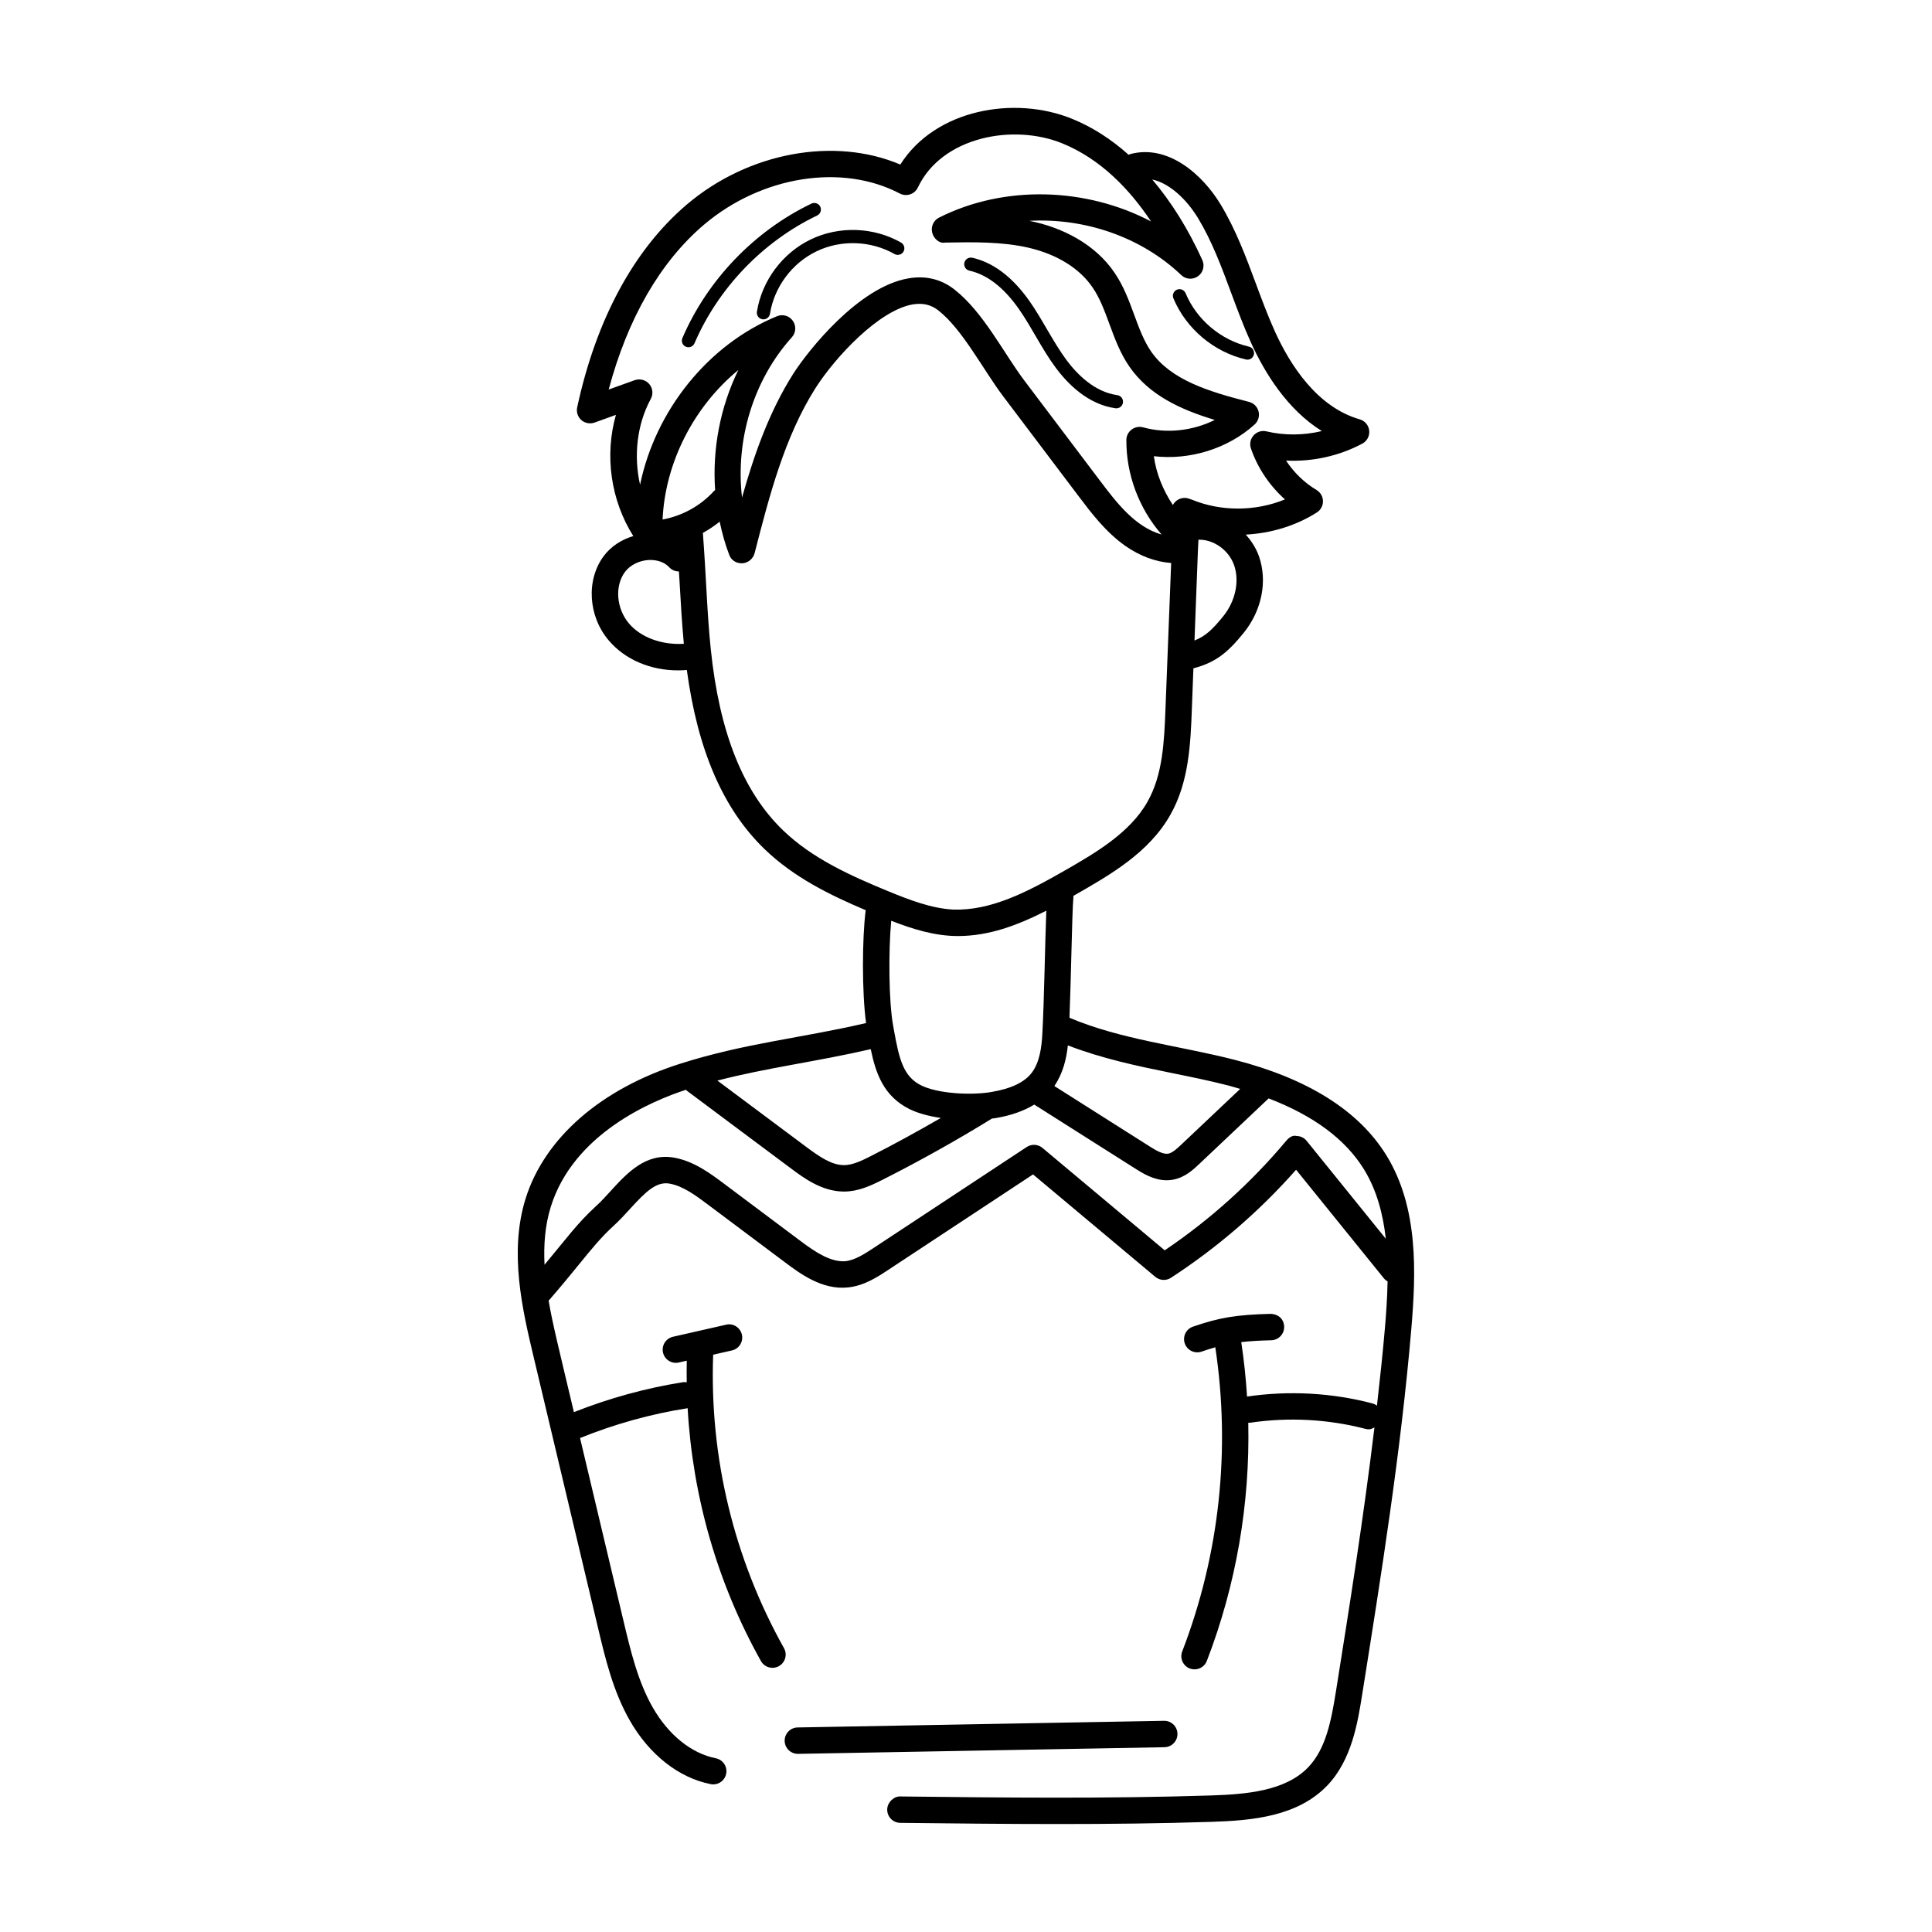 <?xml version="1.0" encoding="UTF-8"?>
<!-- Uploaded to: SVG Repo, www.svgrepo.com, Generator: SVG Repo Mixer Tools -->
<svg fill="#000000" width="800px" height="800px" version="1.1" viewBox="144 144 512 512" xmlns="http://www.w3.org/2000/svg">
 <g>
  <path d="m355.51 608.79 97.094-1.762c1.93-0.035 3.469-1.633 3.434-3.559-0.035-1.914-1.594-3.438-3.5-3.438h-0.066l-97.094 1.762c-1.93 0.035-3.469 1.633-3.434 3.559 0.035 1.914 1.594 3.438 3.5 3.438h0.066z"/>
  <path d="m344.59 226.61c-0.148 0.949 0.5 1.852 1.457 2.004 1 0.148 1.855-0.535 2.004-1.457 1.129-7.106 5.863-13.453 12.352-16.562 6.477-3.121 14.398-2.836 20.648 0.723 0.832 0.477 1.91 0.191 2.387-0.648 0.477-0.84 0.184-1.906-0.652-2.387-7.238-4.133-16.398-4.457-23.898-0.848-7.512 3.606-12.988 10.949-14.297 19.176z"/>
  <path d="m328.05 234.97c6.293-14.637 18.141-26.977 32.504-33.859 0.871-0.418 1.242-1.461 0.824-2.336-0.422-0.859-1.469-1.23-2.332-0.82-15.117 7.242-27.586 20.234-34.203 35.637-0.383 0.887 0.027 1.914 0.914 2.297 0.918 0.387 1.926-0.059 2.293-0.918z"/>
  <path d="m400.89 215.72c4.731 1.059 9.145 4.484 13.133 10.184 3.461 4.938 6.043 10.547 9.742 15.523 3.219 4.352 8.582 9.75 15.855 10.77 0.082 0.008 0.164 0.012 0.246 0.012 0.859 0 1.605-0.637 1.73-1.512 0.133-0.957-0.531-1.84-1.488-1.977-6.07-0.84-10.707-5.562-13.531-9.375-3.504-4.742-6.184-10.445-9.688-15.457-4.504-6.426-9.629-10.328-15.234-11.586-0.961-0.184-1.875 0.391-2.09 1.324-0.211 0.945 0.379 1.883 1.324 2.094z"/>
  <path d="m455.9 220.77c-0.887 0.367-1.309 1.395-0.938 2.289 3.363 8.043 10.73 14.254 19.234 16.207 0.875 0.223 1.867-0.32 2.098-1.312 0.215-0.938-0.367-1.879-1.312-2.09-7.422-1.715-13.855-7.133-16.793-14.16-0.367-0.887-1.395-1.316-2.289-0.934z"/>
  <path d="m302.46 575.31c1.969 8.289 4.004 16.863 8.441 24.633 5.16 9.047 12.973 15.199 21.43 16.871 0.23 0.047 0.457 0.07 0.684 0.07 1.637 0 3.098-1.156 3.43-2.82 0.371-1.895-0.859-3.731-2.754-4.106-6.465-1.277-12.555-6.191-16.715-13.48-3.938-6.894-5.856-14.973-7.711-22.777l-11.547-48.605c9.148-3.695 18.703-6.375 28.457-7.898 0.02-0.004 0.035-0.016 0.055-0.02 1.324 23.469 7.887 46.391 19.426 67.016 0.945 1.691 3.078 2.285 4.762 1.348 1.688-0.941 2.289-3.074 1.348-4.762-13.27-23.711-19.762-50.602-18.77-77.758v-0.012l4.977-1.133c1.883-0.422 3.066-2.305 2.637-4.184-0.43-1.895-2.32-3.094-4.188-2.637l-14.082 3.199c-1.883 0.422-3.066 2.305-2.637 4.184 0.434 1.91 2.34 3.07 4.188 2.637l2.109-0.48c-0.047 1.914-0.035 3.824-0.012 5.734-0.293-0.031-0.582-0.09-0.891-0.047-9.934 1.555-19.664 4.258-29.008 7.945-4.156-17.543-5.641-23.363-6.699-29.547 0.012-0.016 0.031-0.02 0.047-0.035 3.367-3.875 5.902-6.992 8.07-9.648 3.375-4.148 5.82-7.148 9.141-10.184 1.484-1.348 2.898-2.891 4.309-4.434 4.207-4.613 7-7.352 10.539-6.703 3.586 0.668 6.871 3.129 10.043 5.5l20.582 15.418c3.879 2.902 9.773 7.312 16.59 6.586 4.297-0.43 7.867-2.789 10.738-4.688l38.316-25.262 32.398 27.141c1.188 0.996 2.859 1.094 4.156 0.254 12.312-8.023 23.453-17.637 33.156-28.633l23.27 28.781c0.277 0.344 0.617 0.605 0.977 0.812-0.078 4.09-0.344 8.156-0.68 12.066-0.594 6.949-1.344 13.91-2.137 20.867-0.363-0.281-0.785-0.492-1.254-0.613-10.742-2.82-22.207-3.422-33.172-1.801-0.305-4.82-0.805-9.633-1.535-14.43 2.207-0.258 4.734-0.414 7.961-0.496 1.934-0.047 3.457-1.66 3.41-3.586-0.051-1.926-1.398-3.312-3.586-3.41-9.102 0.238-13.527 0.965-20.582 3.394-1.828 0.629-2.797 2.617-2.168 4.449 0.633 1.84 2.637 2.789 4.445 2.168 1.297-0.445 2.484-0.82 3.644-1.152 4.09 27.156 1.121 54.953-8.766 80.605-0.695 1.805 0.203 3.828 2.004 4.523 0.414 0.156 0.836 0.23 1.258 0.23 1.402 0 2.731-0.855 3.262-2.242 7.781-20.184 11.445-41.645 10.98-63.137 0.156-0.004 0.297 0.047 0.457 0.023 10.117-1.523 20.695-0.965 30.613 1.625 0.297 0.082 0.594 0.117 0.887 0.117 0.543 0 1.008-0.27 1.48-0.5-2.828 23.504-6.543 46.961-10.188 69.852-1.301 8.18-2.75 15.34-7.305 20.145-6.043 6.375-16.508 7.231-25.832 7.531-27.383 0.883-55.273 0.582-82.262 0.266-1.676-0.117-3.516 1.516-3.535 3.457-0.02 1.934 1.527 3.519 3.461 3.539 13.781 0.156 27.797 0.312 41.879 0.312 13.559 0 27.176-0.148 40.684-0.582 10.719-0.348 22.812-1.414 30.684-9.719 6.418-6.766 7.988-16.645 9.137-23.855 5.047-31.664 10.266-64.406 13.043-97 1.277-14.992 1.926-32.152-6.566-45.996-7.269-11.848-20.82-20.391-40.277-25.379-14.738-3.769-30.051-5.348-43.746-11.137 0.203-5.113 0.359-11.113 0.5-16.602 0.176-6.859 0.344-13.352 0.551-15.395 0.012-0.102-0.031-0.195-0.031-0.297 9.852-5.602 20.086-11.504 25.703-21.473 4.957-8.68 5.356-18.895 5.707-27.887l0.414-10.953c6.027-1.57 9.238-4.34 13.375-9.465 4.777-5.926 6.305-13.68 3.992-20.242-0.762-2.156-1.996-4.07-3.496-5.731 6.633-0.355 13.18-2.273 18.84-5.867 1.027-0.648 1.645-1.785 1.625-3-0.016-1.215-0.664-2.336-1.703-2.957-3.227-1.922-6.008-4.633-8.078-7.789 6.961 0.328 14.066-1.203 20.207-4.496 1.258-0.668 1.977-2.035 1.828-3.449-0.148-1.422-1.145-2.602-2.516-2.992-11.305-3.238-18.441-14.406-22.438-23.207-1.859-4.094-3.477-8.453-5.043-12.664-2.625-7.078-5.34-14.391-9.391-21.094-4.754-7.863-13.902-16.043-23.977-13.316-0.141 0.039-0.242 0.137-0.375 0.188-4.641-4.16-9.652-7.371-14.973-9.535-15.195-6.211-36.242-2.609-45.547 12.109-17.457-7.406-40.199-3.293-56.562 10.578-14.008 11.891-24.062 30.492-29.074 53.777-0.266 1.242 0.156 2.527 1.109 3.367 0.949 0.828 2.277 1.066 3.477 0.668l5.684-2.051c-3.047 10.707-1.387 22.637 4.606 32.121-3.137 0.926-5.926 2.746-7.809 5.258-4.75 6.328-4.18 15.977 1.328 22.434 4.289 5.031 11.004 7.898 18.293 7.898 0.762 0 1.527-0.027 2.301-0.094 0.023 0 0.043-0.016 0.07-0.02 2.879 21.281 9.617 36.906 20.633 47.512 7.766 7.496 17.352 12.168 26.785 16.164-0.004 0.035-0.027 0.059-0.031 0.094-0.922 7.387-1.012 21.488 0.117 29.832-0.043 0.008-0.082-0.008-0.125 0.004-17.277 4.016-31.938 5.281-49.145 10.754-21.012 6.668-35.945 19.699-40.961 35.738-4.457 14.246-0.801 29.648 2.141 42.023zm166.98-143.66c1.117 0.285 2.144 0.621 3.219 0.93l-15.559 14.707c-1.059 1.004-2.379 2.254-3.516 2.453-1.391 0.211-3.223-0.848-5.019-1.996l-25.152-15.934c2.301-3.367 3.211-7.254 3.578-10.773 8.977 3.477 18.406 5.473 27.574 7.332 4.977 1.012 9.965 2.023 14.875 3.281zm-49.215-13.555c-0.18 3.273-0.66 7.394-2.805 10.203-1.957 2.555-5.5 4.231-10.836 5.117-5.414 0.902-14.152 0.395-18.504-1.797-4.723-2.363-5.785-6.996-7.129-14.363l-0.234-1.293c-1.219-6.57-1.277-20.055-0.531-27.949 5.703 2.219 11.547 4.047 17.672 4.047 8.168 0 15.703-2.785 23.426-6.723-0.34 8.566-0.547 23.332-1.059 32.758zm47.977-110.82c-2.863 3.547-4.754 5.332-7.648 6.465l0.906-23.863 0.145-2.84c3.891-0.148 8.004 2.664 9.434 6.715 1.492 4.231 0.375 9.539-2.836 13.523zm-6.711-105.47c3.703 6.129 6.188 12.82 8.816 19.906 1.609 4.324 3.269 8.809 5.234 13.125 3.625 7.988 9.609 17.699 18.762 23.402-4.809 1.156-9.891 1.211-14.68 0.082-1.246-0.309-2.539 0.117-3.394 1.051-0.855 0.941-1.133 2.281-0.719 3.484 1.762 5.144 4.938 9.855 9.016 13.496-7.793 3.203-16.961 3.254-24.711 0.047-0.078-0.035-0.164-0.047-0.246-0.078-0.09-0.039-0.188-0.047-0.277-0.086-1.691-0.73-3.621 0-4.465 1.605-2.59-3.891-4.406-8.293-5.043-12.938 9.496 1.105 19.586-1.961 26.703-8.406 0.957-0.867 1.359-2.188 1.051-3.438-0.312-1.25-1.285-2.234-2.531-2.551-10.66-2.719-20.66-5.781-25.91-13.289-1.969-2.848-3.203-6.211-4.516-9.773-1.375-3.746-2.801-7.621-5.18-11.109-5.055-7.543-13.789-12.09-22.625-13.809 14.695-0.812 29.676 4.277 40.254 14.363 1.211 1.168 3.074 1.297 4.441 0.328s1.852-2.773 1.16-4.297c-3.777-8.328-8.258-15.434-13.27-21.348 4.656 0.996 9.199 5.387 12.129 10.23zm-156.18 45.426c5.019-18.848 13.688-33.867 25.262-43.691 15.23-12.914 36.555-16.297 51.883-8.254 1.715 0.902 3.918 0.242 4.785-1.598 6.391-13.48 25.293-16.98 38.273-11.691 10.215 4.156 17.91 12.246 23.52 20.684-17.125-8.984-38.773-9.777-56.172-1.012-1.457 0.73-2.219 2.379-1.824 3.965s1.855 2.973 3.461 2.656c7.363-0.137 15-0.273 22.16 1.379 7.519 1.758 13.531 5.508 16.938 10.59 1.906 2.801 3.121 6.109 4.41 9.609 1.402 3.82 2.852 7.762 5.336 11.352 5.254 7.523 13.449 11.301 22.586 14.07-5.824 2.891-12.738 3.691-18.996 1.961-2.242-0.598-4.414 1.07-4.43 3.348-0.066 9.164 3.356 18.184 9.336 25.059-7.094-2.043-11.957-8.473-16.48-14.465l-19.879-26.32c-5.461-7.231-10.852-18.133-18.543-24.148-3.414-2.68-7.484-3.758-12.168-2.957-13.16 2.215-26.488 18.961-30.523 25.25-6.418 10.121-10.367 21.387-13.598 32.84-1.773-15.172 2.953-31.105 13.207-42.477 1.094-1.215 1.199-3.019 0.258-4.359-0.945-1.34-2.684-1.844-4.188-1.223-18.441 7.57-32.285 25.18-36.297 44.664-1.738-7.648-0.84-15.957 2.844-22.754 0.691-1.27 0.527-2.844-0.418-3.941-0.941-1.102-2.469-1.484-3.828-1.023zm28.207 26.668c-0.094 0.082-0.211 0.121-0.297 0.215-3.574 3.949-8.406 6.598-13.633 7.566 0.695-15.184 8.328-29.957 20.086-39.637-4.809 9.816-6.918 20.941-6.156 31.855zm-22.82 35.348c-3.379-3.965-3.844-9.984-1.055-13.699 1.355-1.805 3.777-3.012 6.316-3.144 2.231-0.082 4.16 0.594 5.406 1.941 0.684 0.742 1.613 1.098 2.551 1.098 0.043 0.789 0.109 1.57 0.152 2.359 0.309 5.598 0.645 11.211 1.156 16.812-5.746 0.355-11.328-1.621-14.527-5.367zm21.656 6.731c-1.012-9.984-1.129-17.875-2.082-30.754 1.566-0.859 3.051-1.859 4.449-2.973 0.645 3.019 1.445 6.008 2.574 8.898 0.527 1.348 1.836 2.133 3.258 2.133 1.684 0 3.055-1.219 3.438-2.727 3.887-15.109 7.898-30.738 16.164-43.773 5.312-8.273 16.828-20.609 25.785-22.121 2.602-0.418 4.781 0.082 6.688 1.57 6.484 5.074 11.91 15.762 17.273 22.859l19.875 26.316c3.402 4.512 7.258 9.621 12.469 13.277 3.785 2.66 8.039 4.227 12.125 4.519l-1.504 38.598c-0.336 8.609-0.684 17.52-4.801 24.73-4.648 8.246-14.035 13.652-21.578 17.992-10.457 6.012-19.898 10.824-29.836 10.531-5.785-0.312-11.531-2.508-17.398-4.922-9.785-4.039-19.992-8.602-27.738-16.086-10.609-10.227-16.879-25.953-19.16-48.07zm42.402 106.06c1.309 6.34 3.375 12.426 10.188 15.844 2.324 1.168 5.277 1.922 8.387 2.391-6.121 3.523-12.32 6.953-18.625 10.141-2.164 1.094-4.699 2.359-7.031 2.359-3.266 0-6.473-2.195-10.012-4.832l-23.543-17.574c13.039-3.394 26.258-5.012 40.637-8.328zm-84.77 41.715c6.031-19.273 26.633-27.969 35.816-30.957 0.09 0.082 0.141 0.191 0.242 0.27l27.434 20.48c3.531 2.637 8.336 6.227 14.188 6.227 3.738 0 6.941-1.473 10.191-3.109 9.902-5.004 19.668-10.469 29.031-16.238 0.273-0.039 0.586-0.055 0.848-0.098 4.219-0.699 7.594-1.93 10.359-3.598l26.723 16.934c1.895 1.203 4.898 3.117 8.375 3.117 0.527 0 1.066-0.047 1.613-0.145 3.203-0.559 5.461-2.699 7.102-4.258l18.289-17.289c11.867 4.539 20.387 10.832 25.293 18.836 3.379 5.504 5.027 11.816 5.762 18.355l-20.969-25.934c-0.656-0.812-1.645-1.293-2.688-1.297-1.023-0.301-2.039 0.449-2.711 1.25-9.336 11.145-20.164 20.91-32.223 29.047l-32.395-27.137c-1.191-0.996-2.883-1.094-4.176-0.238l-40.492 26.699c-2.348 1.543-5.004 3.301-7.594 3.566-3.805 0.254-7.707-2.254-11.688-5.234l-20.582-15.418c-3.457-2.582-7.758-5.801-12.949-6.773-7.574-1.43-12.594 4.039-16.996 8.863-1.262 1.379-2.523 2.766-3.856 3.984-4.812 4.383-7.668 8.359-13.625 15.516-0.258-5.231 0.117-10.438 1.676-15.422z"/>
 </g>
</svg>